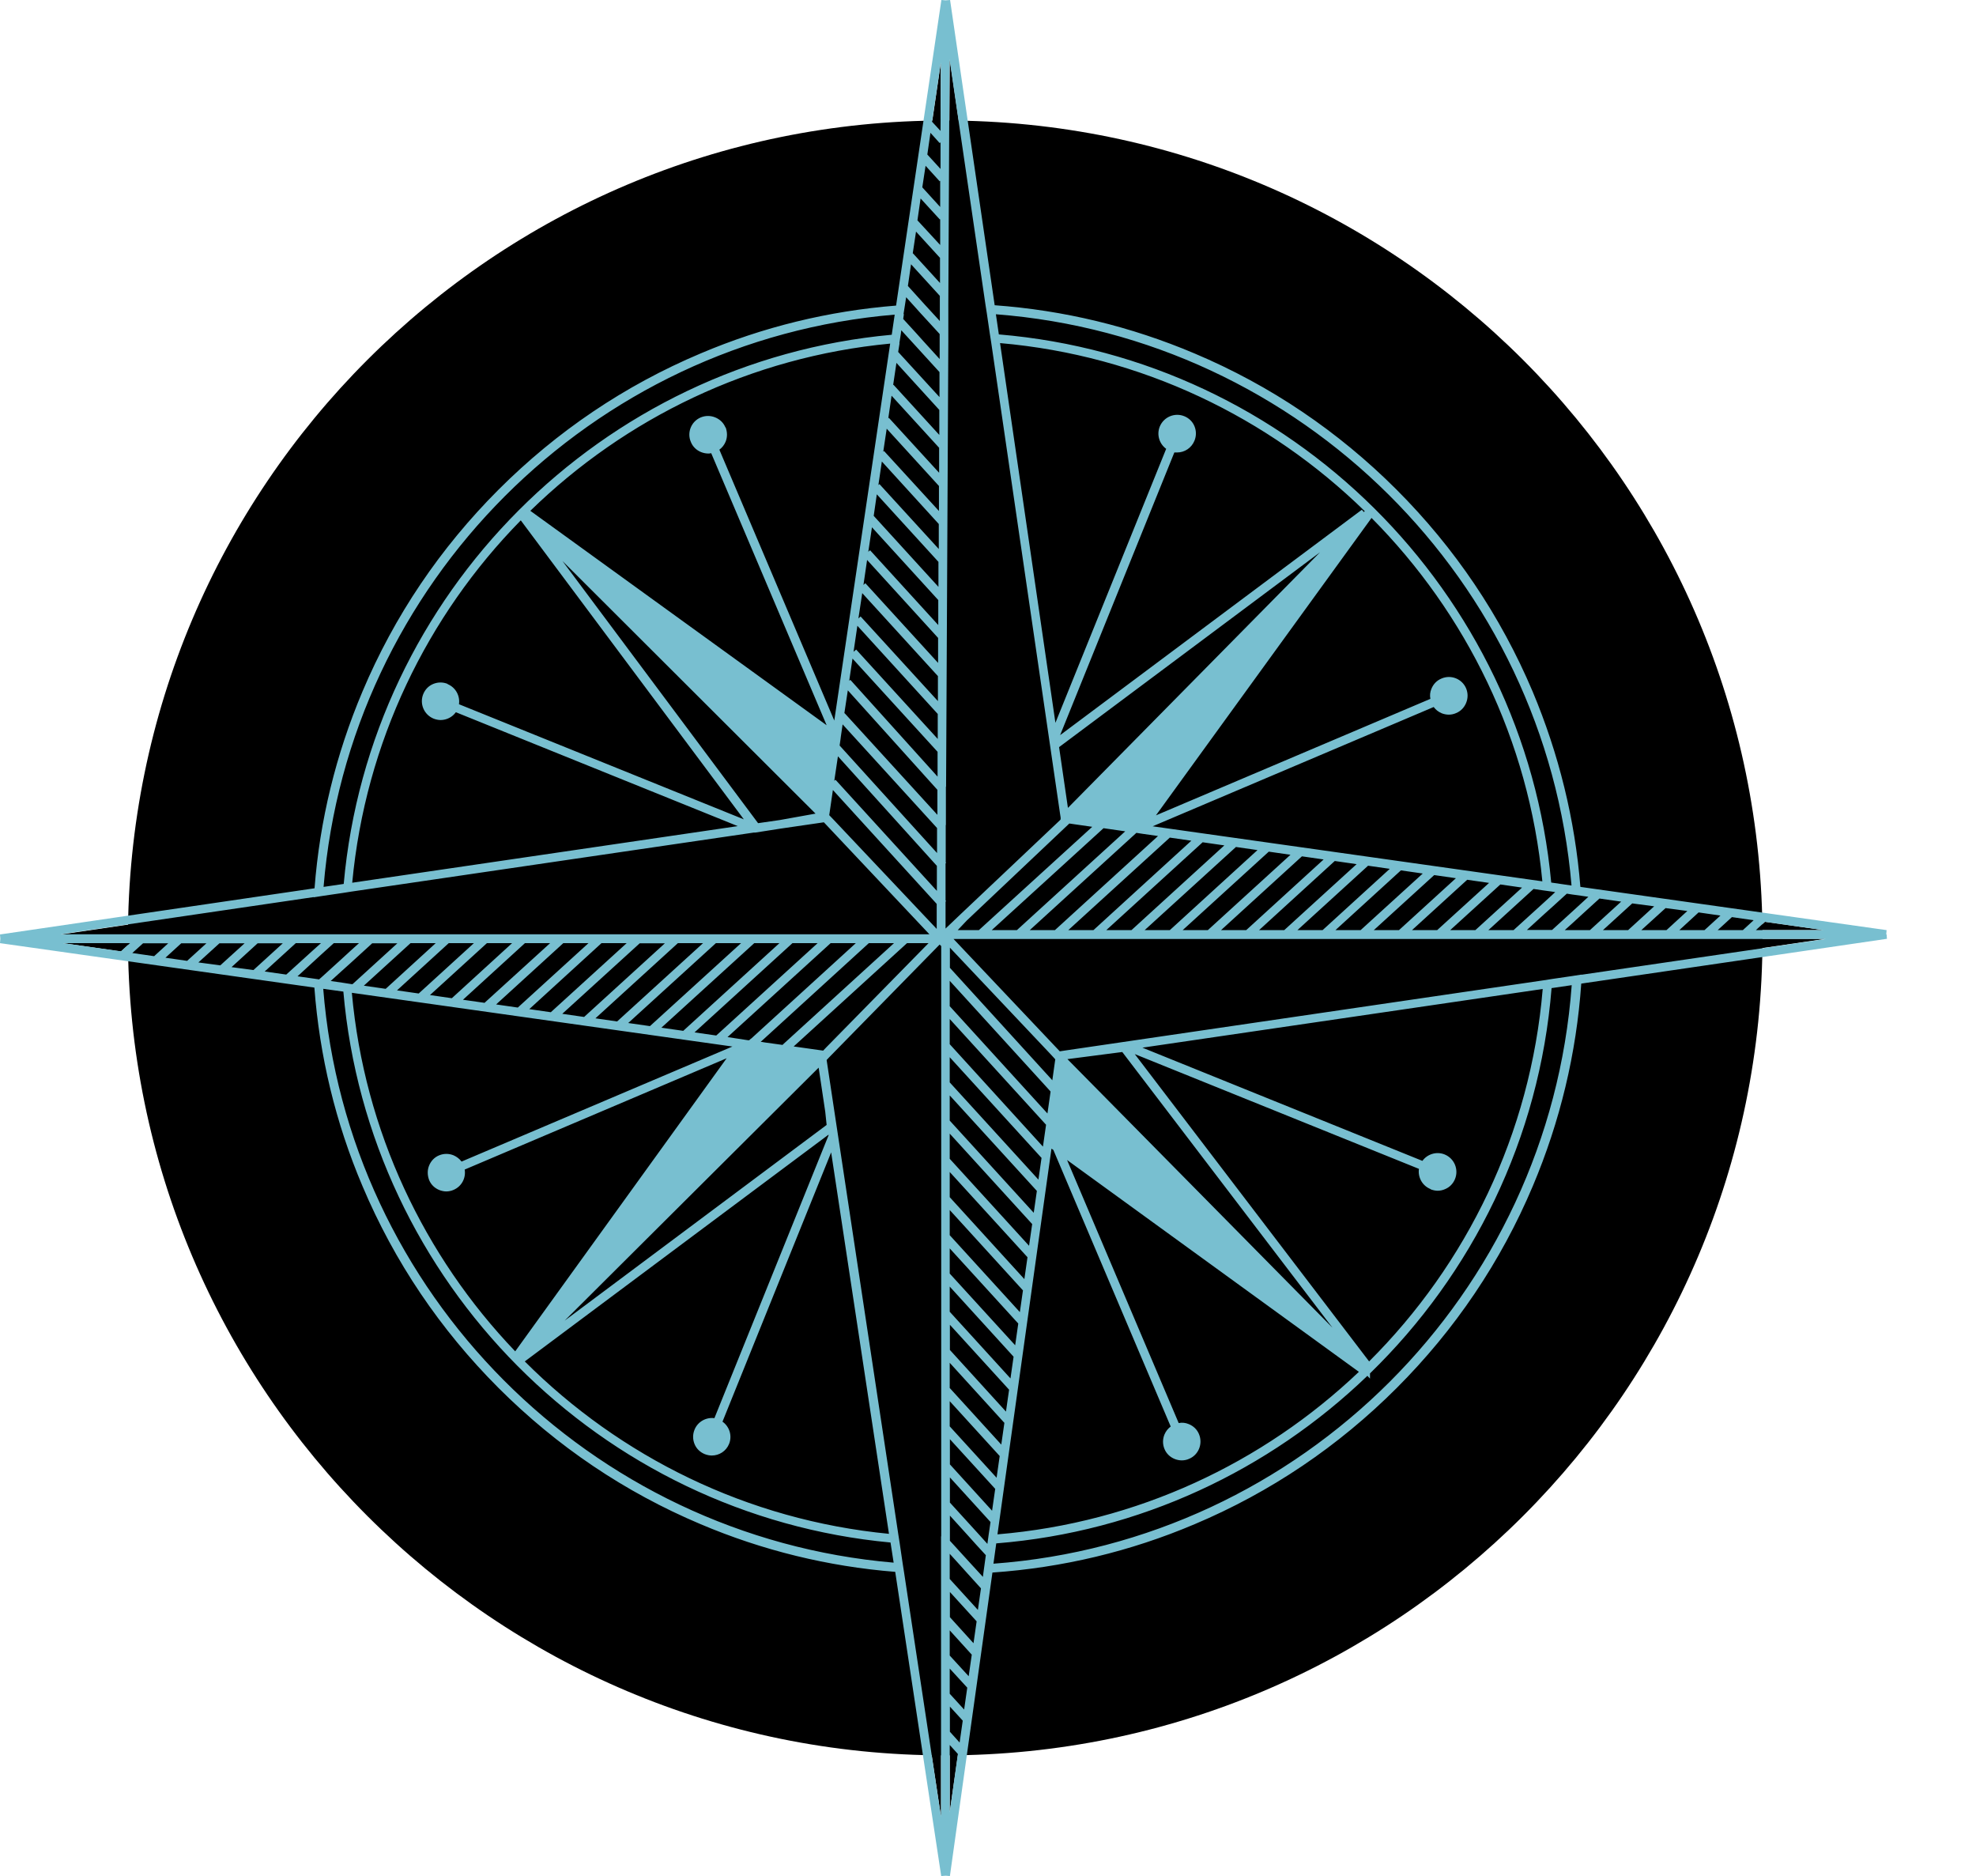 <?xml version="1.0" encoding="UTF-8"?><svg id="b" xmlns="http://www.w3.org/2000/svg" width="113.83" height="108.05" viewBox="0 0 113.83 108.05"><g id="c"><path d="m101.53,54.02c0,26-21.08,47.08-47.08,47.08S7.37,80.02,7.37,54.02,28.45,6.94,54.45,6.94s47.08,21.08,47.08,47.08" stroke-width="0"/><polygon points="28.05 54.32 24.77 57.31 26.02 57.49 29.5 54.32 28.05 54.32" stroke-width="0"/><polygon points="25.85 54.32 22.86 57.04 24.12 57.22 27.3 54.32 25.85 54.32" stroke-width="0"/><polygon points="43.89 60.01 44.06 60.04 45.14 60.12 51.5 54.32 50.05 54.32 43.87 59.96 43.89 60.01" stroke-width="0"/><polygon points="8.24 54.32 7.62 54.89 8.88 55.06 9.69 54.32 8.24 54.32" stroke-width="0"/><polygon points="30.25 54.32 26.67 57.58 27.93 57.76 31.7 54.32 30.25 54.32" stroke-width="0"/><polygon points="14.09 54.32 12.64 54.32 11.43 55.43 12.7 55.61 12.69 55.6 14.09 54.32" stroke-width="0"/><polygon points="23.65 54.32 20.96 56.77 22.21 56.95 25.09 54.32 23.65 54.32" stroke-width="0"/><polygon points="10.44 54.32 9.53 55.16 10.78 55.33 11.89 54.32 10.44 54.32" stroke-width="0"/><polygon points="49.3 54.32 47.85 54.32 41.91 59.73 43.09 59.9 43.27 59.82 49.3 54.32" stroke-width="0"/><polygon points="16.29 54.32 14.84 54.32 13.34 55.7 14.61 55.87 14.6 55.87 16.29 54.32" stroke-width="0"/><polygon points="3.63 54.32 6.97 54.8 7.49 54.32 3.63 54.32" stroke-width="0"/><path d="m22.89,54.32h-1.45l-1.26,1.15c.02.4.04.8.07,1.2h.06l2.59-2.35h-.01Z" stroke-width="0"/><polygon points="45.65 54.32 40.01 59.47 41.26 59.64 47.1 54.32 45.65 54.32" stroke-width="0"/><path d="m18,54.32h-.95l-1.8,1.64,1.25.18,1.51-1.37v-.45" stroke-width="0"/><path d="m20.16,54.81l.53-.48h-.54v.48" stroke-width="0"/><path d="m17.15,56.23l.92.13c-.02-.31-.03-.62-.04-.93l-.87.8h0Z" stroke-width="0"/><path d="m19.65,54.32h-.4l-.73.66c0,.43.03.85.05,1.27l1.1-1c0-.31-.02-.62-.02-.93" stroke-width="0"/><path d="m19.05,56.5l.69.1c-.02-.23-.03-.46-.04-.68l-.64.59h0Z" stroke-width="0"/><polygon points="43.45 54.32 38.1 59.2 39.36 59.37 44.9 54.32 43.45 54.32" stroke-width="0"/><polygon points="34.65 54.32 30.48 58.12 31.74 58.3 36.1 54.32 34.65 54.32" stroke-width="0"/><polygon points="32.45 54.32 28.58 57.85 29.83 58.03 33.9 54.32 32.45 54.32" stroke-width="0"/><polygon points="36.85 54.32 32.39 58.39 33.64 58.57 38.3 54.32 36.85 54.32" stroke-width="0"/><polygon points="41.25 54.32 36.2 58.93 37.45 59.1 42.7 54.32 41.25 54.32" stroke-width="0"/><polygon points="39.05 54.32 34.29 58.66 35.55 58.84 40.5 54.32 39.05 54.32" stroke-width="0"/><polygon points="47.61 60.32 53.49 54.32 52.25 54.32 45.83 60.18 47.61 60.32" stroke-width="0"/><path d="m18.52,54.99l-.49.45c0,.31.03.62.05.93l.34.05.17-.15c-.03-.42-.04-.84-.05-1.27" stroke-width="0"/><path d="m18,54.32v.45l.49-.45h-.49Z" stroke-width="0"/><path d="m20.16,54.32h-.51c0,.31,0,.62.02.93l.49-.45v-.48" stroke-width="0"/><path d="m19.7,55.92c0,.23.03.46.04.68l.51.07c-.03-.4-.05-.8-.07-1.2l-.49.44h.01Z" stroke-width="0"/><polygon points="43.27 59.82 43.09 59.9 43.17 59.91 43.27 59.82" stroke-width="0"/><polygon points="43.89 60.01 43.87 59.96 43.82 60 43.89 60.01" stroke-width="0"/><polygon points="45.14 60.13 44.06 60.04 45.07 60.18 45.14 60.13" stroke-width="0"/><polygon points="47.42 60.51 47.61 60.33 45.83 60.18 45.72 60.27 47.42 60.51" stroke-width="0"/><path d="m19.65,53.82c0-.8.04-1.59.1-2.38l-1.16.17c-.05.73-.08,1.47-.08,2.21h1.14Z" stroke-width="0"/><path d="m47.48,47.37l-2.47.36-1.52.27-.03-.04h-.01l-23.18,3.39c-.06.81-.1,1.63-.1,2.46h33.41l-6.08-6.45h-.02Z" stroke-width="0"/><path d="m3.5,53.82h14.5c0-.71.03-1.43.08-2.14l-14.57,2.14h-.01Z" stroke-width="0"/><path d="m18.59,51.61l-.51.08c-.05.71-.07,1.42-.08,2.14h.51c0-.74.03-1.48.08-2.21" stroke-width="0"/><path d="m20.16,53.82c0-.83.04-1.64.1-2.46l-.51.08c-.06.79-.09,1.58-.1,2.38h.51Z" stroke-width="0"/><polygon points="43.44 47.96 43.46 47.97 43.45 47.96 43.44 47.96" stroke-width="0"/><polygon points="43.52 47.99 43.46 47.97 43.48 48 45.01 47.73 43.54 47.95 43.52 47.99" stroke-width="0"/><polygon points="43.54 47.95 43.45 47.96 43.46 47.97 43.52 47.99 43.54 47.95" stroke-width="0"/><polygon points="60.49 62.82 54.71 56.49 54.71 57.94 60.35 64.12 60.49 62.82" stroke-width="0"/><polygon points="54.71 73.34 58.48 77.48 58.66 76.22 54.71 71.89 54.71 73.34" stroke-width="0"/><path d="m54.71,90.65v.3l1.63,1.79.18-1.26-.77-.85c-.34.01-.69.02-1.04.02" stroke-width="0"/><polygon points="54.71 77.74 57.95 81.29 58.13 80.04 54.71 76.29 54.71 77.74" stroke-width="0"/><polygon points="54.71 99.75 55.28 100.36 55.45 99.11 54.71 98.3 54.71 99.75" stroke-width="0"/><polygon points="54.71 104.38 55.19 101.02 54.71 100.5 54.71 104.38" stroke-width="0"/><path d="m54.71,85.09v1.45l1.73,1.9c.17,0,.34-.02.5-.03l.11-.75s-2.34-2.57-2.34-2.57Z" stroke-width="0"/><polygon points="54.71 60.14 60.09 66.03 60.26 64.78 54.71 58.69 54.71 60.14" stroke-width="0"/><polygon points="54.71 66.74 59.29 71.75 59.46 70.5 54.71 65.29 54.71 66.74" stroke-width="0"/><polygon points="54.71 75.54 58.22 79.38 58.39 78.13 54.71 74.09 54.71 75.54" stroke-width="0"/><polygon points="54.71 93.15 56.08 94.64 56.25 93.39 54.71 91.7 54.71 93.15" stroke-width="0"/><polygon points="54.71 79.94 57.68 83.2 57.86 81.94 54.71 78.49 54.71 79.94" stroke-width="0"/><polygon points="60.69 60.9 60.41 60.63 60.43 60.62 54.71 54.58 54.71 55.74 60.56 62.15 60.69 60.9" stroke-width="0"/><path d="m54.71,88.49c.36,0,.72,0,1.07-.02l-1.07-1.18v1.2Z" stroke-width="0"/><path d="m54.71,89.5v.65h.58l-.58-.64h0Z" stroke-width="0"/><polygon points="54.71 64.54 59.55 69.85 59.73 68.59 54.71 63.09 54.71 64.54" stroke-width="0"/><polygon points="54.71 62.34 59.82 67.94 60 66.68 54.71 60.89 54.71 62.34" stroke-width="0"/><polygon points="54.71 84.34 57.15 87.01 57.32 85.76 54.71 82.89 54.71 84.34" stroke-width="0"/><polygon points="54.71 82.14 57.41 85.11 57.59 83.85 54.71 80.69 54.71 82.14" stroke-width="0"/><polygon points="54.71 95.35 55.81 96.55 55.99 95.29 54.71 93.9 54.71 95.35" stroke-width="0"/><polygon points="54.71 71.14 58.75 75.57 58.93 74.31 54.71 69.69 54.71 71.14" stroke-width="0"/><path d="m56.61,90.83l.03-.23c-.08,0-.16,0-.23.01,0,0,.2.22.2.22Z" stroke-width="0"/><polygon points="54.71 97.55 55.54 98.46 55.72 97.2 54.71 96.1 54.71 97.55" stroke-width="0"/><path d="m54.95,89l1.02,1.12c.25-.01.5-.02.75-.04l.07-.51-.56-.61c-.43.02-.86.03-1.29.04" stroke-width="0"/><polygon points="54.71 68.94 59.02 73.66 59.19 72.41 54.71 67.49 54.71 68.94" stroke-width="0"/><path d="m56.41,90.61c.08,0,.16,0,.23-.01l.07-.51c-.25.01-.5.03-.75.04l.44.49h0Z" stroke-width="0"/><path d="m54.71,90.14v.51c.35,0,.69,0,1.04-.02l-.45-.5h-.58" stroke-width="0"/><path d="m56.88,88.92l.07-.51c-.17.01-.34.02-.51.03l.43.48h.01Z" stroke-width="0"/><path d="m54.71,88.49v.25l.23.25c.43,0,.86-.02,1.29-.04l-.45-.49c-.36.01-.71.02-1.07.02" stroke-width="0"/><polygon points="60.43 60.62 60.41 60.63 60.69 60.9 60.69 60.9 60.43 60.62" stroke-width="0"/><polygon points="60.79 61.01 60.77 60.99 60.69 60.9 60.56 62.15 60.62 62.22 60.79 61.01" stroke-width="0"/><polygon points="60.53 62.87 60.49 62.82 60.35 64.12 60.35 64.13 60.53 62.87" stroke-width="0"/><polygon points="60.69 60.9 60.69 60.9 60.77 60.99 60.69 60.9" stroke-width="0"/><path d="m54.21,89c-.8,0-1.6-.04-2.38-.11l.18,1.16c.73.05,1.47.08,2.21.09v-1.14h-.01Z" stroke-width="0"/><path d="m54.21,104.64v-13.99c-.71,0-1.42-.03-2.13-.08l2.13,14.08h0Z" stroke-width="0"/><path d="m54.12,54.41l-6.31,6.67h-.05l.28,2.89,3.7,24.41c.81.07,1.63.11,2.46.11v-33.99l-.09-.09h.01Z" stroke-width="0"/><path d="m52,90.05l.08.51c.71.05,1.42.07,2.13.08v-.51c-.74,0-1.48-.04-2.21-.09" stroke-width="0"/><path d="m54.21,88.49c-.83,0-1.65-.05-2.46-.11l.08.51c.79.06,1.58.1,2.38.11v-.51Z" stroke-width="0"/><polygon points="48.05 63.97 47.77 61.07 47.61 61.05 48.05 63.97" stroke-width="0"/><polygon points="47.75 60.9 47.76 61.07 47.81 61.08 54.12 54.41 54.12 54.41 47.75 60.9" stroke-width="0"/><polygon points="47.61 61.05 47.61 61.05 47.76 61.07 47.75 60.9 47.61 61.05" stroke-width="0"/><polygon points="82.79 53.57 85.78 50.84 84.53 50.67 81.34 53.57 82.79 53.57" stroke-width="0"/><polygon points="84.99 53.57 87.68 51.11 86.43 50.94 83.54 53.57 84.99 53.57" stroke-width="0"/><path d="m89,53.57c0-.31-.01-.63-.03-.94l-1.03.94h1.06Z" stroke-width="0"/><polygon points="80.59 53.57 83.87 50.57 82.62 50.4 79.14 53.57 80.59 53.57" stroke-width="0"/><polygon points="73.99 53.57 78.16 49.77 76.91 49.59 72.54 53.57 73.99 53.57" stroke-width="0"/><polygon points="76.19 53.57 80.06 50.04 78.81 49.86 74.74 53.57 76.19 53.57" stroke-width="0"/><polygon points="78.39 53.57 81.97 50.31 80.71 50.13 76.94 53.57 78.39 53.57" stroke-width="0"/><polygon points="100.4 53.57 101.02 53 99.77 52.82 98.95 53.57 100.4 53.57" stroke-width="0"/><path d="m89.5,53.47l1.11-1.01c-.01-.31-.03-.62-.05-.93l-.32-.05-.78.71c.02.42.04.85.04,1.28" stroke-width="0"/><polygon points="94.55 53.57 95.99 53.57 97.21 52.46 95.93 52.28 95.94 52.29 94.55 53.57" stroke-width="0"/><polygon points="92.35 53.57 93.79 53.57 95.3 52.19 94.03 52.01 94.04 52.02 92.35 53.57" stroke-width="0"/><path d="m91.49,51.65l-.42-.06c.01.14.02.28.03.42l.39-.36Z" stroke-width="0"/><polygon points="98.2 53.57 99.11 52.73 97.86 52.55 96.75 53.57 98.2 53.57" stroke-width="0"/><polygon points="71.79 53.57 76.25 49.5 75 49.32 70.34 53.57 71.79 53.57" stroke-width="0"/><path d="m91.16,53.57h.44l1.81-1.65-1.25-.18-1.01.92c.01.3.02.6.02.9" stroke-width="0"/><polygon points="105.04 53.57 101.67 53.09 101.15 53.57 105.04 53.57" stroke-width="0"/><polygon points="61.6 47.43 55.69 53.02 55.17 53.57 56.39 53.57 62.92 47.61 61.6 47.43" stroke-width="0"/><path d="m90.14,53.57h.51c0-.15,0-.3-.01-.45l-.5.45Z" stroke-width="0"/><path d="m85.74,53.57h1.45l1.75-1.59c-.01-.23-.03-.46-.05-.69l-.56-.08-2.59,2.36Z" stroke-width="0"/><path d="m89.59,51.38l-.18-.03c0,.06,0,.12.01.18l.17-.16h0Z" stroke-width="0"/><polygon points="63.57 47.7 57.14 53.57 58.59 53.57 64.82 47.88 63.57 47.7" stroke-width="0"/><polygon points="69.59 53.57 74.35 49.23 73.09 49.05 68.14 53.57 69.59 53.57" stroke-width="0"/><polygon points="65.47 47.99 65.46 47.99 65.45 47.99 59.34 53.57 60.79 53.57 66.73 48.15 65.81 48.02 65.8 48.04 65.47 47.99" stroke-width="0"/><polygon points="65.19 53.57 70.54 48.69 69.28 48.51 63.74 53.57 65.19 53.57" stroke-width="0"/><polygon points="67.39 53.57 72.44 48.96 71.19 48.78 65.94 53.57 67.39 53.57" stroke-width="0"/><polygon points="62.99 53.57 68.63 48.42 67.38 48.24 61.54 53.57 62.99 53.57" stroke-width="0"/><path d="m91.1,52.01c0-.14-.02-.28-.03-.42l-.51-.07c.02.31.04.62.05.93l.49-.44Z" stroke-width="0"/><path d="m90.65,53.57h.51c0-.3-.01-.6-.02-.9l-.49.45v.45" stroke-width="0"/><path d="m89.42,51.54c0-.06,0-.12-.01-.18l-.51-.07c.02.23.03.46.05.69l.48-.44h-.01Z" stroke-width="0"/><path d="m89,53.57h.39l.11-.1c0-.43-.02-.86-.04-1.28l-.49.44c.01.31.02.62.03.94" stroke-width="0"/><polygon points="65.46 47.98 65.47 47.98 65.47 47.98 65.46 47.98" stroke-width="0"/><polygon points="65.8 48.04 65.81 48.02 65.49 47.98 65.47 47.99 65.8 48.04" stroke-width="0"/><polygon points="65.46 47.98 65.47 47.99 65.49 47.98 65.47 47.97 65.46 47.98" stroke-width="0"/><path d="m105.17,54.07h-14.01c0,.69-.02,1.38-.06,2.06l14.07-2.06Z" stroke-width="0"/><path d="m89.51,54.07c0,.77-.03,1.54-.08,2.31l1.16-.17c.04-.71.06-1.42.06-2.14h-1.14Z" stroke-width="0"/><path d="m54.94,54.07l6.36,6.43,27.61-4.05c.05-.79.08-1.58.08-2.38h-34.06.01Z" stroke-width="0"/><path d="m90.59,56.21l.51-.07c.04-.68.06-1.37.06-2.06h-.51c0,.72-.02,1.43-.06,2.14" stroke-width="0"/><path d="m89,54.07c0,.8-.03,1.59-.08,2.38l.51-.08c.05-.76.08-1.53.08-2.31h-.51Z" stroke-width="0"/><polygon points="61.05 60.54 61.31 60.5 54.94 54.07 54.93 54.07 61.05 60.54" stroke-width="0"/><polygon points="54.02 40.37 54.03 38.93 49.67 34.15 49.45 35.61 49.58 35.5 54.02 40.37" stroke-width="0"/><polygon points="53.98 49.12 53.99 47.68 48.55 41.72 48.45 42.41 48.5 42.53 48.42 42.57 48.37 42.92 53.98 49.12" stroke-width="0"/><polygon points="48.14 44.91 53.97 51.31 53.98 49.87 48.28 43.56 48.07 44.98 48.14 44.91" stroke-width="0"/><polygon points="54.01 42.56 54.02 41.12 49.39 36.04 49.17 37.54 49.32 37.41 54.01 42.56" stroke-width="0"/><polygon points="54 44.74 54.01 43.31 49.11 37.93 48.92 39.21 48.98 39.16 54 44.74" stroke-width="0"/><path d="m51.73,20.26l2.37,2.6v-1.44l-1.56-1.71c-.25,0-.5.03-.75.05l-.08.5h.02Z" stroke-width="0"/><polygon points="53.99 46.94 54 45.49 48.84 39.76 48.64 41.09 48.66 41.08 53.99 46.94" stroke-width="0"/><polygon points="47.79 46.81 47.81 46.81 53.96 53.31 53.97 52.06 47.99 45.5 47.79 46.81" stroke-width="0"/><polygon points="54.03 38.18 54.04 36.74 49.95 32.26 49.74 33.69 49.85 33.59 54.03 38.18" stroke-width="0"/><path d="m54.13,18h-.44l.43.48v-.49h.01Z" stroke-width="0"/><polygon points="54.08 29.43 54.08 27.99 51.07 24.68 50.88 26.02 50.93 25.97 54.08 29.43" stroke-width="0"/><polygon points="54.1 25.05 54.11 23.61 51.64 20.9 51.45 22.18 51.47 22.16 54.1 25.05" stroke-width="0"/><polygon points="54.09 27.24 54.09 25.8 51.36 22.79 51.16 24.1 51.2 24.07 54.09 27.24" stroke-width="0"/><polygon points="54.14 16.29 54.15 14.83 54.13 14.84 52.76 13.33 52.57 14.6 52.58 14.59 54.14 16.29" stroke-width="0"/><path d="m54.12,19.65c-.31,0-.61,0-.92.02l.91,1v-1.02h0Z" stroke-width="0"/><polygon points="54.04 35.99 54.05 34.55 50.23 30.36 50.02 31.77 50.12 31.69 54.04 35.99" stroke-width="0"/><path d="m51.92,19.01l-.03.24c.08,0,.16,0,.23-.02,0,0-.2-.22-.2-.22Z" stroke-width="0"/><path d="m54.13,17.49v-.45h0l-1.66-1.82-.18,1.25.95,1.04c.3,0,.59-.02.89-.02" stroke-width="0"/><path d="m54.05,19.14l-1.02-1.11c-.33,0-.65.03-.98.05l-.04.28.75.82c.43-.02.85-.04,1.28-.04" stroke-width="0"/><path d="m52.2,17.11l-.07.46c.15,0,.3-.02.46-.03l-.39-.43Z" stroke-width="0"/><polygon points="54.2 3.59 53.7 7 54.18 7.54 54.2 3.59" stroke-width="0"/><polygon points="54.17 10.41 54.13 10.44 53.32 9.54 53.13 10.79 54.16 11.92 54.17 10.41" stroke-width="0"/><polygon points="54.06 32.36 50.51 28.47 50.33 29.72 54.05 33.8 54.06 32.36" stroke-width="0"/><polygon points="54.18 8.2 54.13 8.24 53.6 7.65 53.42 8.9 54.17 9.73 54.18 8.2" stroke-width="0"/><polygon points="54.07 31.62 54.07 30.17 50.79 26.58 50.59 27.94 50.66 27.88 54.07 31.62" stroke-width="0"/><polygon points="54.16 12.62 54.13 12.64 53.04 11.44 52.85 12.68 54.15 14.11 54.16 12.62" stroke-width="0"/><path d="m52.59,17.54c-.15,0-.3.02-.46.03l-.08.51c.32-.02.65-.04.98-.05,0,0-.44-.49-.44-.49Z" stroke-width="0"/><path d="m54.13,18v-.51c-.29,0-.59,0-.89.02l.45.49h.44" stroke-width="0"/><path d="m54.12,19.65v-.42l-.08-.09c-.43,0-.86.02-1.28.04l.44.49c.3,0,.61-.02.92-.02" stroke-width="0"/><path d="m52.12,19.23c-.08,0-.16,0-.23.02l-.08.51c.25-.02.5-.04.75-.05,0,0-.44-.48-.44-.48Z" stroke-width="0"/><polygon points="48.45 42.41 48.42 42.57 48.5 42.53 48.45 42.41" stroke-width="0"/><polygon points="47.81 46.81 47.79 46.81 47.77 46.94 48.03 47.19 48.01 47.2 53.96 53.5 53.96 53.31 47.81 46.81" stroke-width="0"/><polygon points="47.77 46.94 47.77 46.94 48.01 47.2 48.03 47.19 47.77 46.94" stroke-width="0"/><path d="m54.63,19.14c.8,0,1.6.03,2.39.09l-.17-1.16c-.73-.04-1.47-.07-2.21-.07v1.14h-.01Z" stroke-width="0"/><path d="m56.78,17.55l-2.07-14.14-.07,14.08c.71,0,1.43.02,2.13.06" stroke-width="0"/><path d="m54.51,45.3h0v2.19s0,0,0,0v.03s-.01,2.16-.01,2.16v.03s0,.02,0,.02v2.14l.02.04-.03.03v1.54l.86-.82,5.53-5.85.13.02-.5-3.89-3.39-23.2c-.81-.06-1.64-.09-2.46-.09l-.13,25.66h-.01Z" stroke-width="0"/><path d="m54.64,18c.74,0,1.48.02,2.21.07l-.07-.51c-.71-.04-1.42-.06-2.13-.06v.51h-.01Z" stroke-width="0"/><path d="m54.63,19.65c.83,0,1.65.03,2.46.09l-.08-.51c-.79-.05-1.58-.08-2.39-.09v.51h.01Z" stroke-width="0"/><polygon points="60.48 42.94 60.99 46.83 61.05 46.84 60.48 42.94" stroke-width="0"/><polygon points="60.95 47.08 60.97 47.08 61.01 47.03 60.99 46.83 60.86 46.81 55.33 52.66 58.61 49.55 60.95 47.08" stroke-width="0"/><polygon points="61.07 46.97 61.05 46.84 60.99 46.83 61.01 47.03 61.07 46.97" stroke-width="0"/><polygon points="61.01 47.03 60.96 47.08 61.02 47.09 61.01 47.03" stroke-width="0"/><polygon points="61.09 47.1 61.07 46.97 61.01 47.03 61.02 47.09 61.09 47.1" stroke-width="0"/><polygon points="61.04 47.23 60.85 47.2 60.97 47.08 60.95 47.08 58.62 49.55 61.04 47.26 61.04 47.23" stroke-width="0"/><polygon points="61.04 47.23 61.04 47.26 61.07 47.23 61.04 47.23" stroke-width="0"/><polygon points="61.04 47.23 61.02 47.09 60.97 47.08 60.85 47.2 61.04 47.23" stroke-width="0"/><polygon points="61.11 47.19 61.09 47.1 61.02 47.09 61.04 47.23 61.07 47.23 61.11 47.19" stroke-width="0"/><polygon points="42.84 37.68 66.29 27.26 66.29 27.26 42.84 37.68" stroke-width="0"/><polygon points="54.71 3.41 54.71 3.41 54.64 17.49 54.71 3.41" stroke-width="0"/><polygon points="53.5 46.84 55.5 45.96 55.5 45.96 53.5 46.84" stroke-width="0"/><polygon points="53.68 51.52 55.28 50.1 55.28 50.1 53.68 51.52" stroke-width="0"/><rect x="54.47" y="51.93" height="1.54" stroke-width="0"/><polygon points="53.68 49.33 55.3 47.89 55.3 47.89 53.68 49.33" stroke-width="0"/><polygon points="54.64 19.14 54.65 18 54.65 18 54.64 19.14" stroke-width="0"/><polygon points="54.64 17.99 54.64 17.48 54.64 17.48 54.64 17.99" stroke-width="0"/><path d="m108.66,53.82l.02-.25-17.64-2.49c-.31-3.88-1.24-7.65-2.75-11.25-1.84-4.35-4.48-8.27-7.84-11.63s-7.27-6-11.63-7.84c-3.68-1.56-7.54-2.49-11.52-2.78L54.73,0l-.26.02-.24-.02-2.61,17.6c-3.89.31-7.67,1.23-11.27,2.76-4.36,1.84-8.27,4.48-11.63,7.84s-6,7.27-7.84,11.63c-1.53,3.62-2.46,7.42-2.76,11.33L0,53.82l.02.25-.02.25,18.11,2.56c.3,3.95,1.22,7.78,2.77,11.43,1.84,4.36,4.48,8.27,7.84,11.63,3.36,3.36,7.27,6,11.63,7.84,3.58,1.52,7.35,2.44,11.22,2.75l2.65,17.52.26-.02.24.02,2.45-17.48c4.03-.28,7.94-1.21,11.66-2.79,4.36-1.84,8.27-4.48,11.63-7.84,3.36-3.36,6-7.27,7.84-11.63,1.57-3.72,2.51-7.63,2.79-11.66l17.61-2.58-.02-.25h-.02ZM54.2,3.59l-.02,3.95-.49-.53.51-3.41h0Zm-.6,4.06l.53.59.05-.04v1.53l-.76-.83s.18-1.25.18-1.25Zm-.28,1.9l.81.89.03-.03v1.51l-1.03-1.13.19-1.25h0Zm-.28,1.89l1.1,1.2.02-.02v1.49l-1.31-1.42.18-1.25h.01Zm-.28,1.89l1.38,1.51h.01v1.46l-1.56-1.71h-.01l.19-1.26h-.01Zm-.28,1.89l1.66,1.82h0v1.45l-.44-.48-.45-.49-.95-1.05.18-1.24h0Zm-.43,2.86l.08-.51.07-.45.39.43.44.49,1.02,1.11.08.09v1.44l-.91-1-.44-.49-.75-.82.04-.28h-.02Zm-.24,1.68l.08-.51.03-.23.2.22.44.48,1.56,1.71v1.44l-2.38-2.6h0l.08-.5h-.01Zm-.17,1.14l2.47,2.71v1.44l-2.64-2.89-.02.02s.19-1.28.19-1.28Zm-25.85,18.49c-.27-.11-.56-.11-.83,0s-.47.32-.58.59c-.22.55.04,1.18.6,1.41.13.05.27.08.4.08.35,0,.68-.17.88-.45l16.24,6.56-22.21,3.26c.76-8.09,4.32-15.38,9.71-20.87l12.85,17.22-16.41-6.63c.07-.48-.19-.97-.66-1.16m16.01-14.78c-.11-.27-.32-.47-.59-.58s-.56-.11-.83,0c-.55.23-.81.87-.57,1.42.11.27.32.47.59.58.13.05.27.08.4.08.06,0,.12,0,.18-.02l6.65,15.67-17.07-12.35c5.47-5.33,12.7-8.87,20.73-9.63l-3.22,21.71-6.62-15.6c.16-.12.28-.27.36-.46.11-.27.1-.56,0-.83m-9.4,7.7l14.58,14.55-2.06.37-1.25.18s-11.27-15.1-11.27-15.1Zm15.37,14.63l.02-.13.19-1.31,5.98,6.56v1.44l-5.95-6.3-.24-.25h0Zm.36-2.03l-.07.06.21-1.41,5.7,6.31v1.44s-5.84-6.4-5.84-6.4Zm.24-1.99l.05-.35.02-.16.1-.69,5.44,5.97v1.44l-5.62-6.2h.01Zm.28-1.84h-.01l.2-1.32,5.16,5.73v1.44l-5.34-5.85h0Zm.33-1.92l-.06.05.19-1.28,4.9,5.37v1.43l-5.03-5.58h0Zm.34-1.75l-.15.13.22-1.5,4.63,5.08v1.44l-4.7-5.15Zm.26-1.91l-.13.12.22-1.46,4.36,4.78v1.44l-4.45-4.87h0Zm.27-1.91l-.11.1.21-1.44,4.09,4.49v1.44s-4.19-4.59-4.19-4.59Zm.27-1.9l-.1.09.21-1.41,3.82,4.19v1.44l-3.93-4.31Zm.21-1.97l.18-1.25,3.55,3.89v1.44l-3.73-4.09h0Zm.33-1.84l-.06.06.2-1.36,3.28,3.6v1.44s-3.42-3.74-3.42-3.74Zm.27-1.91l-.05.05.2-1.33,3.01,3.3v1.44l-3.16-3.45h0Zm.27-1.9l-.03.03.19-1.31,2.74,3v1.44l-2.9-3.17h0Zm.34-5.95l-.17,1.16c-16.72,1.53-30.07,14.9-31.57,31.63l-1.16.17c1.44-17.5,15.42-31.5,32.91-32.96M18.07,51.68l.51-.08,1.16-.17.51-.08,23.18-3.4h.09s1.47-.23,1.47-.23l2.47-.36,6.08,6.45H3.48l14.57-2.14h.02Zm23.1,30c-.48-.07-.97.19-1.16.66-.11.27-.11.56,0,.83.11.27.32.47.59.58.13.05.27.08.4.08.43,0,.83-.25,1-.67.19-.47.02-1-.38-1.28l6.26-15.51,3.33,21.97c-8.16-.79-15.49-4.44-20.98-9.93l17.5-13.06v.04l-6.58,16.3h.02Zm3.9-21.5l-1.01-.14-.17-.03h-.07l.05-.05,6.18-5.64h1.45l-6.36,5.8-.06.06h-.01Zm-1.81-.36l-.1.09h-.08l-1.17-.18,5.94-5.41h1.45l-6.03,5.5h-.01Zm-2-.18l-1.25-.18,5.64-5.14h1.45l-5.84,5.32Zm-1.9-.27l-1.26-.18,5.35-4.87h1.45s-5.54,5.05-5.54,5.05Zm-1.91-.27l-1.26-.18,5.05-4.6h1.45l-5.25,4.78h.01Zm-1.9-.27l-1.25-.18,4.75-4.33h1.45l-4.95,4.51Zm-1.91-.26l-1.25-.18,4.46-4.06h1.45l-4.65,4.24h0Zm-1.9-.27l-1.25-.18,4.16-3.8h1.45l-4.36,3.97h0Zm-1.91-.27l-1.25-.18,3.87-3.53h1.45l-4.06,3.7h0Zm-1.9-.27l-1.26-.18,3.57-3.26h1.45l-3.77,3.43h0Zm-1.91-.27l-1.25-.18,3.28-2.99h1.45l-3.47,3.17h0Zm-1.9-.27l-1.25-.18,2.98-2.72h1.45l-3.18,2.9Zm-1.91-.27l-1.25-.18,2.69-2.45h1.45l-2.88,2.63h0Zm-1.9-.27h-.06l-.51-.08-.69-.1.64-.58.49-.44,1.26-1.15h1.45l-2.59,2.36h0Zm21.87,3.6l-15.59,6.62c-.12-.16-.28-.28-.46-.36-.27-.11-.56-.11-.83,0s-.47.32-.58.59-.1.56,0,.83c.11.27.32.47.59.58.13.05.27.08.4.08s.29-.03.42-.09c.47-.2.72-.69.64-1.17l15.09-6.41-12.18,16.88c-5.24-5.48-8.69-12.68-9.41-20.65l21.89,3.09h.02Zm-9.65,15.78l14.63-14.57.38,2.54.08.76s-15.09,11.27-15.09,11.27Zm14.89-15.55l-1.7-.24.1-.09,6.43-5.86h1.24l-5.89,6s-.18.19-.18.19Zm-40.45-5.72l-3.34-.47h3.86l-.52.47Zm.65.1l.62-.56h1.45l-.81.74-1.25-.18h0Zm1.91.27l.91-.83h1.45l-1.11,1.01-1.25-.18Zm1.9.27l1.21-1.1h1.45l-1.4,1.27h0l-1.27-.17h.01Zm1.91.27l1.5-1.37h1.45l-1.69,1.54h0l-1.27-.17h0Zm1.9.26l1.8-1.64h1.45l-.49.44-1.51,1.37-1.26-.18h0Zm3.16.45l-.34-.05-.92-.13.87-.8.49-.45.73-.66h1.45l-.53.48-.49.45-1.1,1-.17.15h0Zm.22.54l1.16.16c1.46,16.76,14.8,30.17,31.52,31.73l.18,1.16c-17.5-1.5-31.47-15.53-32.86-33.06m35.59,31.55v16.15l-2.13-14.08-.08-.51-.17-1.16-.08-.51-3.69-24.41-.44-2.92h0l.14-.15,6.37-6.5h0l.09.09v33.99h0Zm47.46-35.4l3.37.48h-3.89l.52-.48Zm-.65-.09l-.62.57h-1.45l.82-.75,1.25.18h0Zm-1.91-.27l-.92.84h-1.45l1.11-1.02,1.25.18h0Zm-1.9-.27l-1.21,1.11h-1.45l1.4-1.27h-.01l1.28.17h-.01Zm-1.91-.27l-1.51,1.38h-1.45l1.69-1.54h-.01l1.28.17h0Zm-1.9-.27l-1.81,1.65h-1.45l.5-.45.49-.45,1.01-.92,1.26.18h0Zm-2.32-.33l.42.06-.39.36-.48.44-1.11,1.01-.11.1h-1.45l1.03-.94.49-.44.78-.71.32.05.52.07h-.02Zm-8.03-10.51c.13.05.27.08.41.08s.29-.03.42-.09c.27-.11.47-.32.58-.59s.11-.56,0-.83c-.23-.55-.87-.81-1.42-.57-.27.11-.47.32-.58.59-.08.19-.1.39-.06.58l-15.81,6.71,12.42-17.13c5.45,5.49,9.07,12.8,9.84,20.93l-22.45-3.17,16.19-6.87c.12.16.27.28.46.36m-4.47-11.58l-.13-.14-17.38,12.98,6.58-16.28c.05,0,.1,0,.16,0,.43,0,.83-.26,1-.68.11-.27.11-.56,0-.83s-.32-.47-.59-.58c-.55-.22-1.18.04-1.41.6-.19.47-.02,1,.37,1.28l-6.38,15.78-3.19-21.87c8.14.71,15.48,4.28,21.01,9.68l-.04.04h0Zm-2.5,2.27l-14.56,14.76-.51-3.5,15.07-11.25h0Zm-14.48,15.66l1.32.19-6.53,5.95h-1.22l.52-.55s5.91-5.59,5.91-5.59Zm1.97.27l1.25.18-6.24,5.69h-1.45l6.43-5.86h0Zm1.88.29h0v-.02h.03l.32.05.91.13-5.94,5.42h-1.45l6.12-5.58h0Zm1.93.25l1.25.18-5.64,5.15h-1.45l5.84-5.32h0Zm1.9.27l1.25.18-5.35,4.88h-1.45l5.54-5.05h0Zm1.91.27l1.25.18-5.05,4.61h-1.45l5.25-4.78h0Zm1.9.27l1.25.18-4.76,4.34h-1.45l4.95-4.51h.01Zm1.91.27l1.25.18-4.46,4.07h-1.45l4.66-4.25Zm1.9.27l1.25.18-4.17,3.8h-1.45l4.36-3.98h0Zm1.91.27l1.25.18-3.87,3.53h-1.45l4.07-3.71Zm1.9.27l1.25.18-3.58,3.26h-1.45l3.77-3.44h.01Zm1.91.27l1.25.18-3.28,2.99h-1.45s3.48-3.17,3.48-3.17Zm1.9.27l1.26.18-2.99,2.72h-1.45s3.18-2.9,3.18-2.9Zm1.91.27l1.25.18-2.69,2.45h-1.45l2.89-2.63Zm1.91.26l.55.08.51.07.19.03-.17.16-.48.44-1.75,1.59h-1.45l2.59-2.36h0Zm2.18-.2l-1.16-.17c-1.55-16.78-15.01-30.16-31.82-31.57l-.17-1.16c17.58,1.35,31.67,15.36,33.16,32.9m-36.06,2.47h0v-1.54h0l.03-.03-.03-.04h0v-2.14h.01l.02-.02-.02-.03h0v-2.16h.02s-.01-.01-.01-.01h0v-2.19h.01l.13-25.66v-2.16l.07-14.08h0l2.07,14.14.08.51.17,1.16.08.51,3.39,23.2.57,3.9.02.13.02.13v.1l-.03.04-.02.02-2.43,2.3-3.29,3.11-.86.82h0Zm27.95,15.03c.13.05.27.08.4.08s.29-.03.42-.09c.27-.11.47-.32.58-.59.22-.55-.04-1.18-.6-1.41-.47-.19-1-.02-1.28.37l-16.13-6.52,23.06-3.38c-.7,8.35-4.39,15.86-10,21.45l-13.5-17.7,16.37,6.61c-.07.48.19.97.66,1.16m-22.14-3.7l-.18,1.26-5.37-5.9v-1.45l5.55,6.09Zm-5.55-6.84v-1.45l5.77,6.33.04.05-.18,1.26h0l-5.64-6.19h.01Zm5.29,8.74l-.18,1.26-5.11-5.6v-1.45l5.28,5.79h.01Zm-.27,1.91l-.18,1.26-4.84-5.31v-1.45s5.02,5.5,5.02,5.5Zm-.27,1.91l-.18,1.25-4.57-5.01v-1.45l4.75,5.21Zm-.27,1.91l-.18,1.26-4.3-4.72v-1.45s4.48,4.91,4.48,4.91Zm-.26,1.9l-.18,1.26-4.04-4.43v-1.45l4.21,4.62h.01Zm-.27,1.91l-.18,1.26-3.77-4.13v-1.45l3.95,4.33h0Zm-.27,1.91l-.18,1.26-3.5-3.84v-1.45l3.68,4.04h0Zm-.26,1.91l-.18,1.26-3.23-3.55v-1.45l3.41,3.74Zm-.27,1.9l-.18,1.26-2.97-3.26v-1.45l3.14,3.45h.01Zm-.27,1.91l-.18,1.26-2.7-2.96v-1.45l2.88,3.16h0Zm2.99-17.69l.1.07,6.76,15.93c-.16.12-.28.27-.36.46-.11.27-.11.56,0,.83.11.27.32.47.59.58.13.05.27.08.41.08s.29-.03.42-.09c.55-.23.8-.87.57-1.42-.11-.27-.32-.47-.59-.58-.19-.08-.39-.1-.58-.06l-6.43-15.15,16.81,12.2c-5.52,5.25-12.78,8.69-20.82,9.36l3.11-22.21h.01Zm16.18,10.31l-15.27-15.47,3.16-.41s12.11,15.88,12.11,15.88Zm-16.14-14.25l-.06-.07-5.84-6.41v-1.16l5.71,6.04.26.28.08.09.02.02-.17,1.21h0Zm-5.91,42.16v-3.88l.47.52-.47,3.36Zm.57-4.02l-.56-.62v-1.45l.74.81-.18,1.26Zm.26-1.9l-.83-.91v-1.45l1.01,1.1-.18,1.26Zm.27-1.91l-1.1-1.2v-1.45l1.27,1.4-.18,1.26h.01Zm.27-1.91l-1.36-1.5v-1.45l1.54,1.69s-.18,1.26-.18,1.26Zm.26-1.91l-1.63-1.79v-1.45l.58.64.45.5.77.85-.18,1.26h.01Zm.38-2.65l-.07.51-.03.23-.2-.22-.45-.49-1.02-1.12-.23-.25v-1.45l1.07,1.18.44.49.56.61s-.07.51-.07.51Zm.23-1.67l-.07.51-.43-.48-1.73-1.9v-1.45l2.34,2.57s-.11.75-.11.75Zm.2-1.4l-2.43-2.67v-1.45l2.61,2.86s-.18,1.26-.18,1.26Zm.08,3.04l.16-1.16c8.27-.66,15.73-4.22,21.38-9.65l.15.16v-.3c5.89-5.73,9.77-13.52,10.46-22.19l1.16-.17c-1.3,17.78-15.54,32.02-33.32,33.32m33.88-33.93l-.51.08-1.16.17-.51.08-27.61,4.05-.26.04-6.12-6.47h50.24l-14.07,2.06h0Z" fill="#78bfd0" stroke-width="0"/><path d="m81.48,106.95h0s0,0-.01,0h.01Z" fill="#1d1d1b" stroke-width="0"/></g></svg>